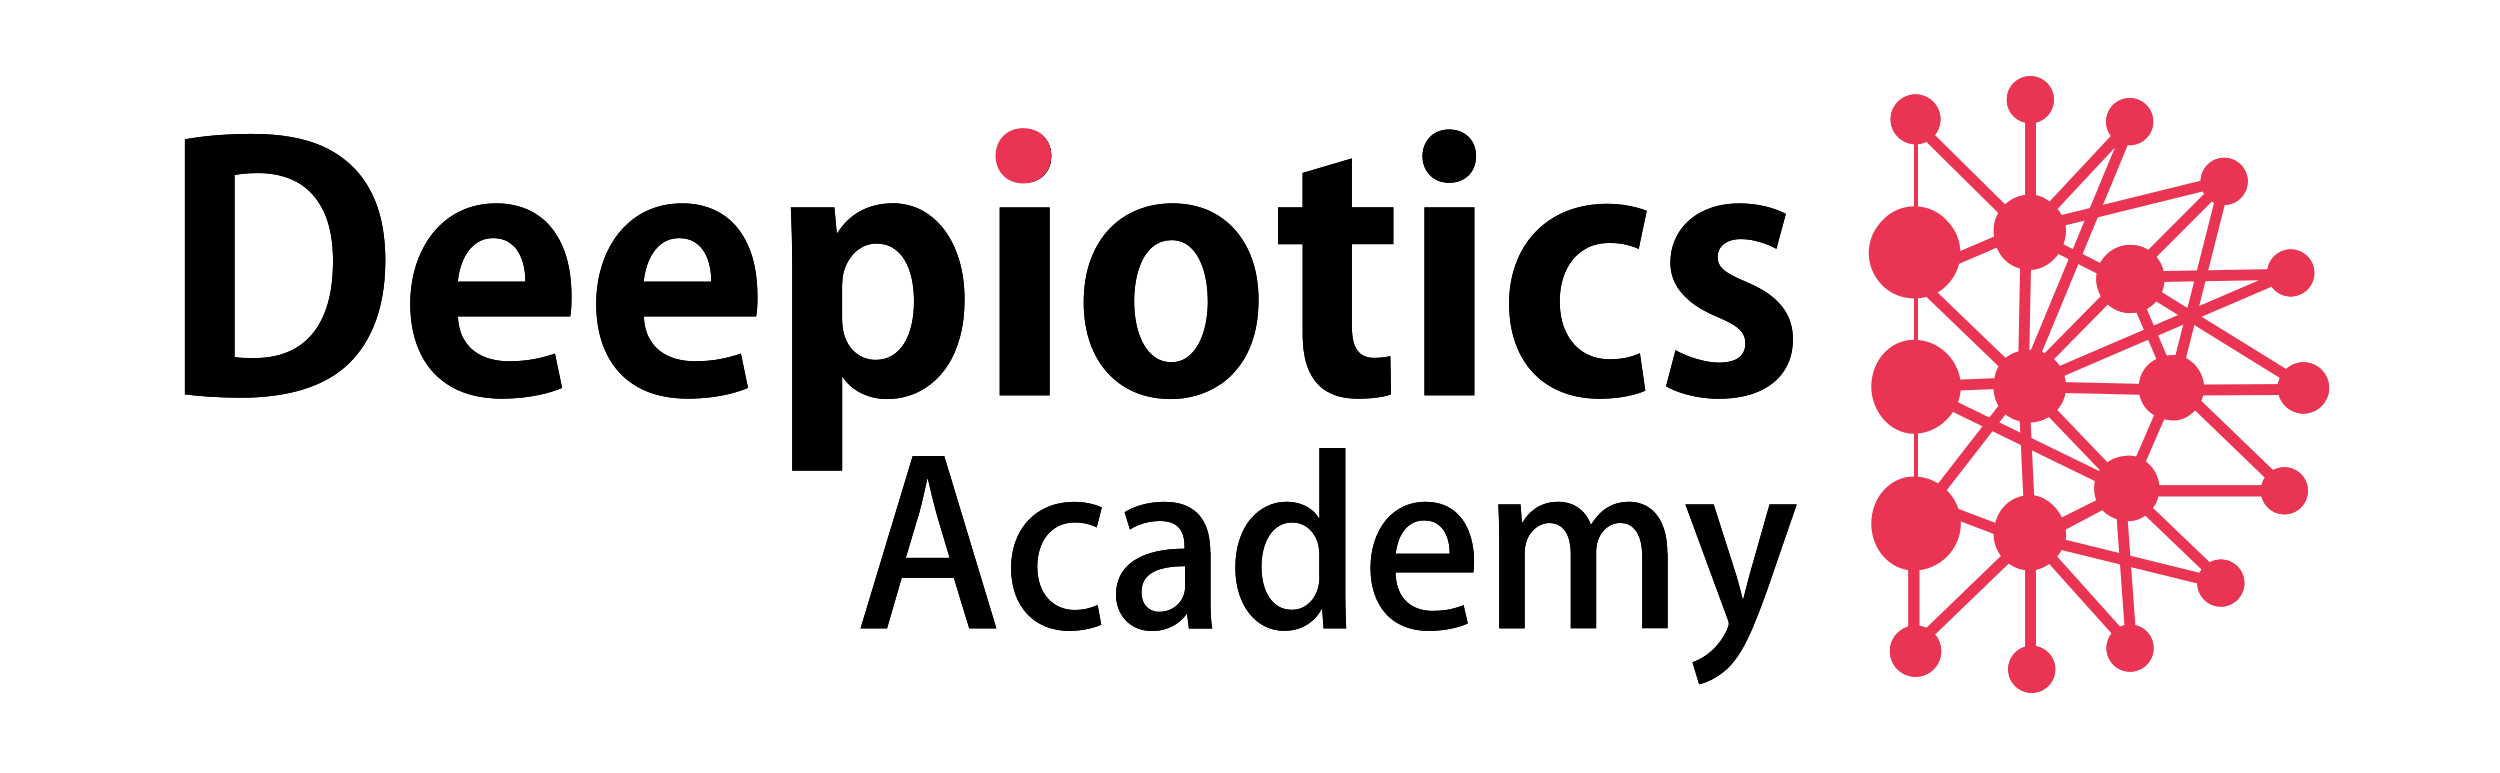 <?xml version="1.0" encoding="UTF-8"?>
<!DOCTYPE svg PUBLIC "-//W3C//DTD SVG 1.1//EN" "http://www.w3.org/Graphics/SVG/1.1/DTD/svg11.dtd">
<!-- Creator: CorelDRAW -->
<svg xmlns="http://www.w3.org/2000/svg" xml:space="preserve" width="47.533mm" height="14.706mm" style="shape-rendering:geometricPrecision; text-rendering:geometricPrecision; image-rendering:optimizeQuality; fill-rule:evenodd; clip-rule:evenodd"
viewBox="0 0 38.005 11.758"
 xmlns:xlink="http://www.w3.org/1999/xlink">
 <defs>
  <style type="text/css">
   <![CDATA[
    .str1 {stroke:#EA3453;stroke-width:0.061}
    .str0 {stroke:#EA3453;stroke-width:0.166;stroke-linecap:round;stroke-linejoin:round}
    .fil0 {fill:none}
    .fil1 {fill:none;fill-rule:nonzero}
    .fil2 {fill:#EA3453}
    .fil3 {fill:black;fill-rule:nonzero}
    .fil4 {fill:#EA3453;fill-rule:nonzero}
   ]]>
  </style>
 </defs>
 <g id="Layer_x0020_1">
  <g id="_196653400">
   <line id="_196653472" class="fil0 str0" x1="32.338" y1="4.213" x2="33.052" y2= "5.88" />
   <path id="_196653568" class="fil0 str0" d="M32.338 4.213c2.422,-0.043 2.422,-0.043 2.422,-0.043l-3.989 1.715c0.061,-0.011 2.292,0.046 2.292,0.046l2.033 -0.012 -2.758 -1.706z"/>
   <polygon id="_341865160" class="fil0 str0" points="33.83,2.74 30.759,3.497 32.295,4.278 "/>
   <path id="_341865256" class="fil0 str0" d="M30.868 1.463c0,2.036 0,2.036 0,2.036"/>
   <polyline id="_341865392" class="fil0 str0" points="32.403,1.852 30.759,5.815 29.094,5.88 32.338,7.461 "/>
   <line id="_341865488" class="fil0 str0" x1="33.052" y1="5.815" x2="33.83" y2= "2.74" />
   <line id="_190179232" class="fil0 str0" x1="32.403" y1="9.843" x2="32.23" y2= "7.461" />
   <path id="_190179328" class="fil0 str0" d="M30.759 5.815c1.579,-1.603 1.579,-1.603 1.579,-1.603"/>
   <path id="_341866840" class="fil0 str0" d="M33.052 5.815l1.708 1.646 -2.422 0 -1.579 -1.646 0.109 2.317 -1.774 1.711 0 -1.883 1.665 -2.144m-1.666 -1.603l1.665 1.603 0.044 -2.252 1.6 -1.711"/>
   <path id="_341866936" class="fil0 str0" d="M29.094 1.852l1.665 1.646 0 0 -1.665 0.714m0 3.249l0 2.381m0 -2.274l1.774 0.672 1.47 -0.779 0.714 -1.646 1.708 1.646 -2.421 -0 -1.427 0.714"/>
   <polyline id="_341867032" class="fil0 str0" points="32.338,7.461 33.83,8.89 30.759,8.133 "/>
   <line id="_341867128" class="fil0 str0" x1="30.759" y1="3.497" x2="29.094" y2= "4.213" />
   <polyline id="_341867224" class="fil0 str0" points="32.403,9.843 30.868,8.133 30.868,10.168 "/>
   <g>
    <line id="_196080328" class="fil1 str1" x1="29.127" y1="1.917" x2="29.127" y2= "8.379" />
   </g>
   <path class="fil2" d="M30.868 6.422c-0.346,0 -0.562,-0.217 -0.562,-0.541 0,-0.347 0.216,-0.563 0.562,-0.563 0.26,0 0.54,0.216 0.54,0.563 0,0.325 -0.28,0.541 -0.54,0.541l0 0zm-2.249 -2.079c-0.281,-0.282 -0.281,-0.715 0,-0.996 0.26,-0.281 0.713,-0.281 0.972,0 0.282,0.281 0.282,0.715 0,0.996 -0.26,0.259 -0.713,0.259 -0.972,0l0 0zm1.687 -0.846c0,-0.26 0.216,-0.541 0.562,-0.541 0.26,0 0.54,0.282 0.54,0.541 0,0.347 -0.281,0.606 -0.54,0.606 -0.346,0.001 -0.562,-0.259 -0.562,-0.606l0 0zm1.103 4.635c0,0.26 -0.281,0.542 -0.54,0.542 -0.346,0 -0.562,-0.282 -0.562,-0.542 0,-0.326 0.216,-0.606 0.562,-0.606 0.26,0 0.54,0.281 0.54,0.606l0 0zm-2.314 -1.538c-0.367,0 -0.648,-0.347 -0.648,-0.715 0,-0.39 0.281,-0.714 0.648,-0.714 0.39,0 0.714,0.325 0.714,0.714 0,0.369 -0.324,0.715 -0.714,0.715l0 0zm0 2.079c-0.367,0 -0.648,-0.326 -0.648,-0.714 0,-0.391 0.281,-0.715 0.648,-0.715 0.39,0 0.714,0.325 0.714,0.715 0,0.39 -0.324,0.714 -0.714,0.714l0 0zm3.28 -1.747c0.216,0 0.454,0.216 0.454,0.498 0,0.282 -0.238,0.498 -0.454,0.498 -0.325,0 -0.541,-0.216 -0.541,-0.498 0,-0.281 0.217,-0.498 0.541,-0.498l0 0zm0.678 -1.53c0.216,0 0.454,0.216 0.454,0.498 0,0.281 -0.238,0.498 -0.454,0.498 -0.325,0 -0.541,-0.216 -0.541,-0.498 0,-0.282 0.217,-0.498 0.541,-0.498l0 0z"/>
   <circle class="fil2" cx="29.12" cy="1.814" r="0.379"/>
   <circle class="fil2" cx="29.12" cy="9.899" r="0.39"/>
   <circle class="fil2" cx="35.017" cy="5.897" r="0.39"/>
   <circle class="fil2" cx="32.386" cy="4.241" r="0.518"/>
   <circle class="fil2" cx="34.824" cy="4.149" r="0.358"/>
   <circle class="fil2" cx="33.812" cy="2.757" r="0.358"/>
   <circle class="fil2" cx="32.375" cy="1.849" r="0.358"/>
   <circle class="fil2" cx="30.865" cy="1.515" r="0.358"/>
   <circle class="fil2" cx="34.727" cy="7.461" r="0.358"/>
   <circle class="fil2" cx="33.761" cy="8.864" r="0.358"/>
   <circle class="fil2" cx="32.381" cy="9.853" r="0.358"/>
   <circle class="fil2" cx="30.886" cy="10.175" r="0.358"/>
   <circle class="fil2" cx="29.12" cy="1.814" r="0.379"/>
   <circle class="fil2" cx="29.12" cy="9.899" r="0.39"/>
   <circle class="fil2" cx="35.017" cy="5.897" r="0.39"/>
   <circle class="fil2" cx="32.386" cy="4.241" r="0.518"/>
   <circle class="fil2" cx="34.824" cy="4.149" r="0.358"/>
   <circle class="fil2" cx="33.812" cy="2.757" r="0.358"/>
   <circle class="fil2" cx="32.375" cy="1.849" r="0.358"/>
   <circle class="fil2" cx="30.865" cy="1.515" r="0.358"/>
   <circle class="fil2" cx="34.727" cy="7.461" r="0.358"/>
   <circle class="fil2" cx="33.761" cy="8.864" r="0.358"/>
   <circle class="fil2" cx="32.381" cy="9.853" r="0.358"/>
   <circle class="fil2" cx="30.886" cy="10.175" r="0.358"/>
  </g>
  <path class="fil3" d="M14.355 6.934l-0.481 0 -0.792 2.619 0.403 0 0.223 -0.769 0.792 0 0.234 0.769 0.413 0 -0.792 -2.619zm-0.585 1.546l0.206 -0.689c0.015,-0.054 0.029,-0.11 0.043,-0.169 0.014,-0.059 0.028,-0.117 0.041,-0.176 0.013,-0.059 0.026,-0.115 0.038,-0.169l0.007 0c0.019,0.081 0.039,0.166 0.06,0.255 0.022,0.089 0.045,0.177 0.068,0.263l0.203 0.686 -0.667 0zm2.917 0.718c-0.043,0.019 -0.094,0.037 -0.151,0.052 -0.057,0.015 -0.124,0.023 -0.201,0.023 -0.082,0 -0.157,-0.015 -0.226,-0.045 -0.068,-0.03 -0.128,-0.073 -0.179,-0.13 -0.051,-0.056 -0.09,-0.126 -0.118,-0.207 -0.028,-0.081 -0.042,-0.174 -0.043,-0.278 0,-0.093 0.013,-0.18 0.037,-0.26 0.025,-0.081 0.062,-0.152 0.11,-0.213 0.049,-0.061 0.108,-0.109 0.178,-0.144 0.071,-0.034 0.152,-0.052 0.243,-0.053 0.053,0 0.1,0.004 0.143,0.012 0.042,0.007 0.079,0.017 0.11,0.029 0.032,0.011 0.059,0.023 0.082,0.035l0.078 -0.304c-0.028,-0.014 -0.062,-0.027 -0.104,-0.04 -0.042,-0.013 -0.089,-0.023 -0.142,-0.032 -0.053,-0.009 -0.109,-0.013 -0.17,-0.013 -0.15,0.001 -0.285,0.026 -0.403,0.076 -0.119,0.05 -0.22,0.12 -0.303,0.21 -0.084,0.091 -0.147,0.196 -0.191,0.318 -0.044,0.121 -0.066,0.254 -0.067,0.397 0,0.148 0.022,0.28 0.063,0.398 0.042,0.118 0.102,0.219 0.18,0.303 0.078,0.084 0.172,0.148 0.281,0.193 0.109,0.044 0.231,0.067 0.366,0.067 0.072,-0.001 0.139,-0.006 0.201,-0.016 0.062,-0.01 0.116,-0.022 0.164,-0.036 0.047,-0.015 0.086,-0.029 0.116,-0.043l-0.054 -0.297zm1.712 -0.804c0,-0.101 -0.01,-0.197 -0.032,-0.288 -0.022,-0.092 -0.06,-0.173 -0.112,-0.244 -0.053,-0.072 -0.124,-0.128 -0.215,-0.17 -0.091,-0.041 -0.204,-0.063 -0.341,-0.063 -0.084,0.001 -0.163,0.007 -0.238,0.022 -0.075,0.014 -0.143,0.033 -0.205,0.057 -0.061,0.023 -0.114,0.05 -0.159,0.079l0.081 0.263c0.04,-0.026 0.084,-0.05 0.133,-0.069 0.049,-0.019 0.101,-0.034 0.156,-0.045 0.054,-0.01 0.109,-0.016 0.165,-0.016 0.075,0.001 0.136,0.011 0.183,0.03 0.047,0.019 0.085,0.046 0.111,0.078 0.026,0.032 0.046,0.067 0.057,0.104 0.012,0.037 0.019,0.075 0.022,0.111 0.002,0.037 0.003,0.069 0.003,0.098 -0.16,0 -0.305,0.015 -0.432,0.044 -0.128,0.029 -0.238,0.072 -0.328,0.131 -0.091,0.058 -0.16,0.131 -0.209,0.219 -0.048,0.088 -0.072,0.19 -0.073,0.307 0,0.073 0.012,0.143 0.037,0.209 0.024,0.066 0.06,0.124 0.107,0.176 0.047,0.051 0.104,0.092 0.172,0.121 0.068,0.029 0.145,0.044 0.233,0.045 0.078,-0.001 0.15,-0.012 0.216,-0.034 0.066,-0.022 0.125,-0.053 0.176,-0.091 0.051,-0.038 0.095,-0.082 0.13,-0.132l0.01 0 0.027 0.219 0.355 0c-0.011,-0.063 -0.019,-0.132 -0.022,-0.21 -0.003,-0.078 -0.005,-0.157 -0.004,-0.238l0 -0.711zm-0.382 0.523c-0.001,0.073 -0.019,0.139 -0.054,0.197 -0.035,0.057 -0.081,0.103 -0.14,0.136 -0.059,0.033 -0.124,0.05 -0.196,0.051 -0.049,0 -0.094,-0.01 -0.136,-0.032 -0.041,-0.021 -0.075,-0.054 -0.099,-0.098 -0.025,-0.044 -0.038,-0.101 -0.039,-0.171 0.001,-0.067 0.014,-0.123 0.039,-0.17 0.026,-0.046 0.061,-0.084 0.106,-0.113 0.045,-0.03 0.095,-0.052 0.152,-0.068 0.057,-0.016 0.117,-0.027 0.179,-0.033 0.063,-0.006 0.125,-0.009 0.187,-0.009l0 0.311zm2.433 -2.106l-0.392 0 0 1.07 -0.007 0c-0.027,-0.049 -0.064,-0.092 -0.11,-0.129 -0.047,-0.038 -0.102,-0.068 -0.166,-0.09 -0.065,-0.022 -0.137,-0.033 -0.217,-0.034 -0.105,0 -0.204,0.022 -0.297,0.067 -0.093,0.044 -0.176,0.109 -0.248,0.194 -0.072,0.085 -0.129,0.19 -0.17,0.315 -0.041,0.124 -0.063,0.266 -0.063,0.426 0,0.146 0.02,0.278 0.057,0.395 0.037,0.117 0.09,0.219 0.157,0.303 0.067,0.084 0.145,0.149 0.236,0.194 0.09,0.045 0.189,0.068 0.295,0.068 0.089,-0.001 0.169,-0.015 0.242,-0.043 0.073,-0.029 0.137,-0.068 0.192,-0.117 0.055,-0.05 0.099,-0.107 0.132,-0.171l0.01 0 0.02 0.294 0.345 0c-0.002,-0.044 -0.004,-0.094 -0.007,-0.15 -0.002,-0.056 -0.004,-0.115 -0.005,-0.176 -0.002,-0.06 -0.002,-0.12 -0.002,-0.177l0 -2.24zm-0.392 1.97c0,0.066 -0.01,0.129 -0.03,0.187 -0.02,0.059 -0.048,0.11 -0.085,0.156 -0.037,0.046 -0.081,0.081 -0.132,0.107 -0.051,0.026 -0.109,0.039 -0.173,0.039 -0.075,-0 -0.14,-0.017 -0.197,-0.05 -0.058,-0.033 -0.106,-0.079 -0.144,-0.138 -0.039,-0.059 -0.068,-0.128 -0.089,-0.207 -0.02,-0.079 -0.03,-0.165 -0.03,-0.258 0,-0.094 0.01,-0.181 0.031,-0.263 0.02,-0.081 0.05,-0.152 0.09,-0.214 0.039,-0.061 0.089,-0.11 0.146,-0.144 0.058,-0.035 0.125,-0.052 0.2,-0.053 0.055,0 0.108,0.011 0.158,0.033 0.05,0.022 0.093,0.054 0.131,0.096 0.038,0.042 0.069,0.093 0.091,0.154 0.022,0.06 0.033,0.129 0.033,0.206l0 0.349zm2.193 0.417c-0.06,0.026 -0.128,0.047 -0.204,0.064 -0.076,0.016 -0.165,0.024 -0.267,0.025 -0.074,0.001 -0.144,-0.01 -0.211,-0.032 -0.067,-0.021 -0.126,-0.055 -0.178,-0.101 -0.052,-0.046 -0.094,-0.106 -0.125,-0.181 -0.031,-0.074 -0.048,-0.165 -0.051,-0.27l1.184 0c0.003,-0.024 0.006,-0.05 0.008,-0.077 0.002,-0.028 0.002,-0.058 0.002,-0.09 0,-0.093 -0.008,-0.185 -0.026,-0.273 -0.018,-0.088 -0.045,-0.17 -0.081,-0.247 -0.037,-0.076 -0.084,-0.144 -0.142,-0.201 -0.057,-0.058 -0.127,-0.103 -0.207,-0.136 -0.081,-0.032 -0.173,-0.049 -0.278,-0.05 -0.132,0.001 -0.25,0.027 -0.354,0.079 -0.104,0.052 -0.192,0.124 -0.264,0.215 -0.072,0.092 -0.127,0.199 -0.165,0.32 -0.038,0.122 -0.057,0.253 -0.057,0.394 0,0.144 0.02,0.275 0.06,0.392 0.04,0.117 0.097,0.217 0.173,0.301 0.075,0.084 0.168,0.148 0.278,0.193 0.11,0.045 0.235,0.068 0.376,0.068 0.128,-0.001 0.241,-0.012 0.342,-0.034 0.1,-0.021 0.184,-0.048 0.25,-0.079l-0.064 -0.28zm-1.032 -0.78c0.005,-0.056 0.017,-0.113 0.035,-0.172 0.018,-0.059 0.045,-0.113 0.079,-0.164 0.034,-0.051 0.078,-0.092 0.13,-0.122 0.052,-0.031 0.114,-0.048 0.186,-0.048 0.075,0 0.138,0.016 0.188,0.047 0.051,0.031 0.091,0.071 0.121,0.121 0.029,0.05 0.051,0.105 0.063,0.164 0.012,0.059 0.018,0.117 0.017,0.174l-0.819 0zm4.129 -0.004c-0.001,-0.148 -0.018,-0.273 -0.052,-0.374 -0.034,-0.101 -0.079,-0.182 -0.135,-0.243 -0.056,-0.06 -0.119,-0.104 -0.187,-0.13 -0.068,-0.027 -0.138,-0.04 -0.208,-0.039 -0.089,0.001 -0.169,0.015 -0.24,0.043 -0.071,0.028 -0.134,0.068 -0.189,0.12 -0.055,0.052 -0.104,0.112 -0.146,0.182l-0.007 0c-0.026,-0.071 -0.063,-0.132 -0.11,-0.184 -0.047,-0.051 -0.103,-0.091 -0.168,-0.119 -0.065,-0.028 -0.136,-0.041 -0.216,-0.042 -0.071,0.001 -0.135,0.01 -0.192,0.027 -0.057,0.018 -0.108,0.042 -0.152,0.072 -0.044,0.031 -0.083,0.064 -0.117,0.102 -0.033,0.038 -0.061,0.076 -0.083,0.116l-0.01 0 -0.02 -0.277 -0.338 0c0.002,0.053 0.004,0.107 0.007,0.162 0.002,0.055 0.003,0.112 0.005,0.172 0.001,0.06 0.002,0.126 0.002,0.196l0 1.354 0.386 0 0 -1.142c0.001,-0.075 0.012,-0.14 0.034,-0.197 0.022,-0.057 0.051,-0.105 0.088,-0.144 0.037,-0.039 0.077,-0.068 0.121,-0.088 0.044,-0.02 0.089,-0.03 0.133,-0.03 0.076,0 0.137,0.022 0.185,0.062 0.048,0.041 0.083,0.096 0.106,0.165 0.022,0.07 0.034,0.149 0.034,0.238l0 1.135 0.386 0 0 -1.163c0.001,-0.068 0.011,-0.13 0.032,-0.184 0.02,-0.054 0.048,-0.1 0.082,-0.137 0.034,-0.038 0.073,-0.067 0.116,-0.087 0.043,-0.019 0.087,-0.03 0.132,-0.03 0.079,0 0.143,0.022 0.193,0.066 0.05,0.043 0.087,0.104 0.111,0.182 0.024,0.078 0.035,0.17 0.035,0.275l0 1.077 0.386 0 0 -1.139zm1.553 -0.745l-0.301 1.06c-0.017,0.064 -0.034,0.129 -0.051,0.194 -0.017,0.065 -0.033,0.126 -0.047,0.182l-0.01 0c-0.009,-0.037 -0.019,-0.076 -0.03,-0.119 -0.011,-0.043 -0.023,-0.086 -0.035,-0.13 -0.012,-0.044 -0.024,-0.086 -0.037,-0.128l-0.338 -1.06 -0.43 0 0.64 1.737c0.008,0.019 0.014,0.034 0.016,0.047 0.003,0.013 0.004,0.024 0.004,0.035 0,0.011 -0.006,0.033 -0.019,0.066 -0.012,0.033 -0.032,0.072 -0.059,0.119 -0.027,0.045 -0.062,0.093 -0.105,0.143 -0.043,0.05 -0.095,0.097 -0.156,0.141 -0.061,0.045 -0.132,0.082 -0.213,0.112l0.102 0.335c0.031,-0.007 0.069,-0.019 0.116,-0.037 0.046,-0.018 0.096,-0.044 0.151,-0.078 0.054,-0.034 0.11,-0.076 0.167,-0.128 0.074,-0.072 0.142,-0.161 0.206,-0.267 0.063,-0.106 0.126,-0.235 0.189,-0.385 0.063,-0.15 0.131,-0.329 0.204,-0.534l0.45 -1.306 -0.413 0z"/>
  <path class="fil3" d="M14.355 6.934l-0.481 0 -0.792 2.619 0.403 0 0.223 -0.769 0.792 0 0.234 0.769 0.413 0 -0.792 -2.619zm-0.585 1.546l0.206 -0.689c0.015,-0.054 0.029,-0.11 0.043,-0.169 0.014,-0.059 0.028,-0.117 0.041,-0.176 0.013,-0.059 0.026,-0.115 0.038,-0.169l0.007 0c0.019,0.081 0.039,0.166 0.06,0.255 0.022,0.089 0.045,0.177 0.068,0.263l0.203 0.686 -0.667 0z"/>
  <path class="fil3" d="M16.687 9.197c-0.043,0.019 -0.094,0.037 -0.151,0.052 -0.057,0.015 -0.124,0.023 -0.201,0.023 -0.082,0 -0.157,-0.015 -0.226,-0.045 -0.068,-0.03 -0.128,-0.073 -0.179,-0.13 -0.051,-0.056 -0.09,-0.126 -0.118,-0.207 -0.028,-0.081 -0.042,-0.174 -0.043,-0.278 0,-0.093 0.013,-0.18 0.037,-0.26 0.025,-0.081 0.062,-0.152 0.11,-0.213 0.049,-0.061 0.108,-0.109 0.178,-0.144 0.071,-0.034 0.152,-0.052 0.243,-0.053 0.053,0 0.1,0.004 0.143,0.012 0.042,0.007 0.079,0.017 0.11,0.029 0.032,0.011 0.059,0.023 0.082,0.035l0.078 -0.304c-0.028,-0.014 -0.062,-0.027 -0.104,-0.04 -0.042,-0.013 -0.089,-0.023 -0.142,-0.032 -0.053,-0.009 -0.109,-0.013 -0.17,-0.013 -0.15,0.001 -0.285,0.026 -0.403,0.076 -0.119,0.05 -0.22,0.12 -0.303,0.21 -0.084,0.091 -0.147,0.196 -0.191,0.318 -0.044,0.121 -0.066,0.254 -0.067,0.397 0,0.148 0.022,0.28 0.063,0.398 0.042,0.118 0.102,0.219 0.18,0.303 0.079,0.084 0.172,0.148 0.281,0.193 0.109,0.044 0.231,0.067 0.366,0.067 0.072,-0.001 0.139,-0.006 0.201,-0.016 0.062,-0.01 0.116,-0.022 0.164,-0.036 0.047,-0.015 0.086,-0.029 0.116,-0.043l-0.054 -0.297z"/>
  <path class="fil3" d="M18.399 8.394c0,-0.101 -0.01,-0.197 -0.032,-0.288 -0.022,-0.092 -0.06,-0.173 -0.112,-0.244 -0.053,-0.072 -0.125,-0.128 -0.216,-0.17 -0.091,-0.041 -0.204,-0.063 -0.341,-0.063 -0.084,0.001 -0.163,0.007 -0.238,0.022 -0.075,0.014 -0.143,0.033 -0.205,0.057 -0.061,0.023 -0.114,0.05 -0.159,0.079l0.081 0.263c0.04,-0.026 0.084,-0.05 0.133,-0.069 0.049,-0.019 0.101,-0.034 0.156,-0.045 0.054,-0.01 0.109,-0.016 0.165,-0.016 0.075,0.001 0.136,0.011 0.183,0.03 0.047,0.019 0.085,0.046 0.111,0.078 0.026,0.032 0.046,0.067 0.057,0.104 0.012,0.037 0.019,0.075 0.022,0.111 0.002,0.037 0.003,0.069 0.003,0.098 -0.16,0 -0.305,0.015 -0.432,0.044 -0.128,0.029 -0.238,0.072 -0.328,0.131 -0.091,0.058 -0.16,0.131 -0.209,0.219 -0.048,0.088 -0.072,0.19 -0.073,0.307 0,0.073 0.012,0.143 0.037,0.209 0.024,0.066 0.06,0.124 0.107,0.176 0.047,0.051 0.104,0.092 0.172,0.121 0.068,0.029 0.145,0.044 0.233,0.045 0.078,-0.001 0.15,-0.012 0.216,-0.034 0.066,-0.022 0.125,-0.053 0.176,-0.091 0.051,-0.038 0.095,-0.082 0.13,-0.132l0.01 0 0.027 0.219 0.355 0c-0.011,-0.063 -0.019,-0.132 -0.022,-0.21 -0.003,-0.078 -0.005,-0.157 -0.004,-0.238l0 -0.711zm-0.382 0.523c-0.001,0.073 -0.019,0.139 -0.054,0.197 -0.035,0.057 -0.081,0.103 -0.14,0.136 -0.059,0.033 -0.124,0.05 -0.196,0.051 -0.049,0 -0.094,-0.01 -0.136,-0.032 -0.041,-0.021 -0.075,-0.054 -0.099,-0.098 -0.025,-0.044 -0.038,-0.101 -0.039,-0.171 0.001,-0.067 0.014,-0.123 0.039,-0.17 0.026,-0.046 0.061,-0.084 0.106,-0.113 0.045,-0.03 0.095,-0.052 0.152,-0.068 0.057,-0.016 0.117,-0.027 0.179,-0.033 0.063,-0.006 0.125,-0.009 0.187,-0.009l0 0.311z"/>
  <path class="fil3" d="M20.45 6.811l-0.393 0 0 1.07 -0.007 0c-0.027,-0.049 -0.064,-0.092 -0.11,-0.129 -0.047,-0.038 -0.102,-0.068 -0.166,-0.09 -0.065,-0.022 -0.137,-0.033 -0.217,-0.034 -0.105,0 -0.204,0.022 -0.297,0.067 -0.093,0.044 -0.176,0.109 -0.248,0.194 -0.072,0.085 -0.129,0.19 -0.17,0.315 -0.041,0.124 -0.063,0.266 -0.063,0.426 0,0.146 0.02,0.278 0.057,0.395 0.037,0.117 0.09,0.219 0.157,0.303 0.067,0.084 0.146,0.149 0.236,0.194 0.09,0.045 0.189,0.068 0.295,0.068 0.089,-0.001 0.169,-0.015 0.242,-0.043 0.073,-0.029 0.137,-0.068 0.192,-0.117 0.055,-0.05 0.099,-0.107 0.131,-0.171l0.01 0 0.02 0.294 0.345 0c-0.002,-0.044 -0.004,-0.094 -0.007,-0.15 -0.002,-0.056 -0.003,-0.115 -0.004,-0.176 -0.002,-0.06 -0.002,-0.12 -0.002,-0.177l0 -2.24zm-0.393 1.97c0,0.066 -0.01,0.129 -0.03,0.187 -0.02,0.059 -0.048,0.11 -0.085,0.156 -0.037,0.046 -0.081,0.081 -0.133,0.107 -0.051,0.026 -0.109,0.039 -0.173,0.039 -0.075,-0 -0.14,-0.017 -0.198,-0.05 -0.057,-0.033 -0.105,-0.079 -0.144,-0.138 -0.039,-0.059 -0.068,-0.128 -0.089,-0.207 -0.02,-0.079 -0.03,-0.165 -0.03,-0.258 0,-0.094 0.01,-0.181 0.031,-0.263 0.02,-0.081 0.05,-0.152 0.09,-0.214 0.039,-0.061 0.089,-0.11 0.146,-0.144 0.058,-0.035 0.125,-0.052 0.2,-0.053 0.055,0 0.108,0.011 0.158,0.033 0.05,0.022 0.093,0.054 0.131,0.096 0.038,0.042 0.069,0.093 0.091,0.154 0.022,0.06 0.032,0.129 0.033,0.206l0 0.349z"/>
  <path class="fil3" d="M22.25 9.197c-0.06,0.026 -0.128,0.047 -0.204,0.064 -0.076,0.016 -0.165,0.024 -0.267,0.025 -0.074,0.001 -0.144,-0.01 -0.211,-0.032 -0.067,-0.021 -0.126,-0.055 -0.178,-0.101 -0.052,-0.046 -0.094,-0.106 -0.125,-0.181 -0.031,-0.074 -0.048,-0.165 -0.051,-0.27l1.184 0c0.003,-0.024 0.006,-0.05 0.008,-0.077 0.002,-0.028 0.002,-0.058 0.002,-0.09 0,-0.093 -0.008,-0.185 -0.026,-0.273 -0.018,-0.088 -0.045,-0.17 -0.081,-0.247 -0.037,-0.076 -0.084,-0.144 -0.142,-0.201 -0.057,-0.058 -0.127,-0.103 -0.207,-0.136 -0.081,-0.032 -0.173,-0.049 -0.278,-0.05 -0.132,0.001 -0.25,0.027 -0.354,0.079 -0.104,0.052 -0.192,0.124 -0.264,0.215 -0.072,0.092 -0.127,0.199 -0.165,0.32 -0.038,0.122 -0.057,0.253 -0.057,0.394 0,0.144 0.02,0.275 0.06,0.392 0.04,0.117 0.097,0.217 0.173,0.301 0.075,0.084 0.168,0.148 0.278,0.193 0.11,0.045 0.235,0.068 0.376,0.068 0.128,-0.001 0.241,-0.012 0.342,-0.034 0.1,-0.021 0.184,-0.048 0.25,-0.079l-0.064 -0.28zm-1.032 -0.78c0.005,-0.056 0.017,-0.113 0.035,-0.172 0.018,-0.059 0.045,-0.113 0.079,-0.164 0.034,-0.051 0.078,-0.092 0.13,-0.122 0.052,-0.031 0.114,-0.048 0.186,-0.048 0.075,0 0.138,0.016 0.188,0.047 0.051,0.031 0.091,0.071 0.121,0.121 0.029,0.05 0.051,0.105 0.063,0.164 0.012,0.059 0.018,0.117 0.017,0.174l-0.819 0z"/>
  <path class="fil3" d="M25.347 8.414c-0.001,-0.148 -0.018,-0.273 -0.052,-0.374 -0.034,-0.101 -0.079,-0.182 -0.135,-0.243 -0.056,-0.06 -0.119,-0.104 -0.187,-0.13 -0.068,-0.027 -0.138,-0.04 -0.208,-0.039 -0.089,0.001 -0.169,0.015 -0.24,0.043 -0.071,0.028 -0.134,0.068 -0.189,0.12 -0.055,0.052 -0.104,0.112 -0.146,0.182l-0.007 0c-0.026,-0.071 -0.062,-0.132 -0.11,-0.184 -0.047,-0.051 -0.103,-0.091 -0.168,-0.119 -0.065,-0.028 -0.136,-0.041 -0.216,-0.042 -0.071,0.001 -0.135,0.01 -0.192,0.027 -0.057,0.018 -0.108,0.042 -0.152,0.072 -0.044,0.031 -0.083,0.064 -0.117,0.102 -0.033,0.038 -0.061,0.076 -0.083,0.116l-0.01 0 -0.02 -0.277 -0.338 0c0.002,0.053 0.004,0.107 0.007,0.162 0.002,0.055 0.003,0.112 0.005,0.172 0.001,0.06 0.002,0.126 0.002,0.196l0 1.354 0.386 0 0 -1.142c0.001,-0.075 0.012,-0.14 0.034,-0.197 0.022,-0.057 0.051,-0.105 0.088,-0.144 0.037,-0.039 0.077,-0.068 0.121,-0.088 0.044,-0.02 0.089,-0.03 0.133,-0.03 0.076,0 0.137,0.022 0.185,0.062 0.048,0.041 0.083,0.096 0.106,0.165 0.022,0.07 0.034,0.149 0.034,0.238l0 1.135 0.386 0 0 -1.163c0.001,-0.068 0.011,-0.13 0.032,-0.184 0.02,-0.054 0.048,-0.1 0.082,-0.137 0.034,-0.038 0.073,-0.067 0.116,-0.087 0.043,-0.019 0.087,-0.03 0.132,-0.03 0.079,0 0.143,0.022 0.193,0.066 0.05,0.043 0.087,0.104 0.111,0.182 0.024,0.078 0.035,0.17 0.035,0.275l0 1.077 0.386 0 0 -1.139z"/>
  <path class="fil3" d="M26.9 7.669l-0.301 1.06c-0.017,0.064 -0.034,0.129 -0.051,0.194 -0.017,0.065 -0.033,0.126 -0.047,0.182l-0.01 0c-0.009,-0.037 -0.019,-0.076 -0.03,-0.119 -0.011,-0.043 -0.022,-0.086 -0.035,-0.13 -0.012,-0.044 -0.024,-0.086 -0.037,-0.128l-0.338 -1.06 -0.43 0 0.639 1.737c0.009,0.019 0.014,0.034 0.016,0.047 0.003,0.013 0.004,0.024 0.004,0.035 0,0.011 -0.006,0.033 -0.019,0.066 -0.012,0.033 -0.032,0.072 -0.059,0.119 -0.027,0.045 -0.062,0.093 -0.105,0.143 -0.043,0.05 -0.095,0.097 -0.156,0.141 -0.061,0.045 -0.132,0.082 -0.213,0.112l0.101 0.335c0.031,-0.007 0.069,-0.019 0.116,-0.037 0.046,-0.018 0.096,-0.044 0.151,-0.078 0.054,-0.034 0.11,-0.076 0.167,-0.128 0.074,-0.072 0.142,-0.161 0.206,-0.267 0.063,-0.106 0.126,-0.235 0.189,-0.385 0.063,-0.15 0.131,-0.329 0.204,-0.534l0.45 -1.306 -0.413 0z"/>
  <path class="fil3" d="M2.811 5.995c0.101,0.014 0.223,0.025 0.367,0.035 0.145,0.01 0.308,0.015 0.49,0.016 0.344,0 0.651,-0.04 0.921,-0.12 0.269,-0.08 0.494,-0.201 0.674,-0.362 0.076,-0.067 0.15,-0.151 0.221,-0.247 0.071,-0.097 0.134,-0.212 0.191,-0.343 0.056,-0.131 0.101,-0.281 0.133,-0.45 0.033,-0.169 0.049,-0.359 0.05,-0.57 -0.002,-0.356 -0.054,-0.657 -0.157,-0.906 -0.103,-0.249 -0.249,-0.449 -0.438,-0.602 -0.109,-0.091 -0.233,-0.167 -0.371,-0.227 -0.138,-0.061 -0.295,-0.106 -0.47,-0.137 -0.175,-0.031 -0.372,-0.046 -0.59,-0.046 -0.193,0 -0.377,0.008 -0.551,0.021 -0.174,0.015 -0.331,0.035 -0.47,0.061l0 3.878zm0.754 -3.334c0.041,-0.009 0.091,-0.015 0.15,-0.021 0.06,-0.006 0.129,-0.009 0.209,-0.009 0.235,0 0.438,0.049 0.608,0.147 0.169,0.098 0.3,0.246 0.392,0.444 0.092,0.198 0.138,0.445 0.139,0.743 -0.001,0.259 -0.029,0.481 -0.086,0.669 -0.057,0.187 -0.139,0.341 -0.245,0.461 -0.106,0.12 -0.233,0.208 -0.38,0.265 -0.147,0.057 -0.312,0.085 -0.493,0.083 -0.052,0 -0.104,0 -0.156,-0.002 -0.052,-0.002 -0.097,-0.006 -0.137,-0.014l0 -2.765zm4.873 2.713c-0.097,0.034 -0.202,0.062 -0.316,0.084 -0.114,0.022 -0.241,0.033 -0.381,0.034 -0.104,0 -0.201,-0.013 -0.292,-0.038 -0.091,-0.026 -0.173,-0.066 -0.244,-0.12 -0.071,-0.055 -0.128,-0.126 -0.171,-0.212 -0.043,-0.086 -0.067,-0.191 -0.073,-0.312l1.708 0c0.008,-0.042 0.013,-0.088 0.016,-0.14 0.003,-0.051 0.004,-0.106 0.004,-0.163 -0.001,-0.309 -0.049,-0.568 -0.143,-0.777 -0.094,-0.21 -0.226,-0.369 -0.397,-0.477 -0.171,-0.107 -0.372,-0.162 -0.604,-0.162 -0.168,0.001 -0.32,0.027 -0.457,0.08 -0.137,0.052 -0.258,0.126 -0.364,0.221 -0.106,0.095 -0.195,0.206 -0.267,0.334 -0.073,0.128 -0.126,0.268 -0.164,0.418 -0.037,0.151 -0.056,0.309 -0.056,0.475 0.001,0.297 0.056,0.553 0.163,0.768 0.108,0.215 0.264,0.38 0.47,0.497 0.206,0.116 0.457,0.174 0.751,0.176 0.119,0 0.233,-0.007 0.345,-0.02 0.111,-0.013 0.215,-0.032 0.313,-0.056 0.098,-0.025 0.187,-0.054 0.266,-0.088l-0.108 -0.523zm-1.477 -1.093c0.005,-0.072 0.019,-0.146 0.042,-0.222 0.022,-0.077 0.056,-0.148 0.098,-0.215 0.044,-0.066 0.098,-0.12 0.163,-0.162 0.066,-0.041 0.144,-0.062 0.235,-0.063 0.093,0.001 0.172,0.022 0.235,0.062 0.063,0.04 0.114,0.092 0.151,0.157 0.037,0.066 0.064,0.137 0.08,0.214 0.016,0.077 0.023,0.154 0.021,0.229l-1.026 0zm4.303 1.093c-0.097,0.034 -0.202,0.062 -0.316,0.084 -0.114,0.022 -0.241,0.033 -0.381,0.034 -0.104,0 -0.201,-0.013 -0.292,-0.038 -0.091,-0.026 -0.173,-0.066 -0.244,-0.12 -0.071,-0.055 -0.128,-0.126 -0.171,-0.212 -0.043,-0.086 -0.067,-0.191 -0.073,-0.312l1.708 0c0.008,-0.042 0.013,-0.088 0.016,-0.14 0.003,-0.051 0.004,-0.106 0.004,-0.163 -0.001,-0.309 -0.049,-0.568 -0.143,-0.777 -0.094,-0.21 -0.226,-0.369 -0.397,-0.477 -0.171,-0.107 -0.372,-0.162 -0.604,-0.162 -0.168,0.001 -0.32,0.027 -0.457,0.08 -0.137,0.052 -0.258,0.126 -0.364,0.221 -0.106,0.095 -0.195,0.206 -0.267,0.334 -0.073,0.128 -0.126,0.268 -0.164,0.418 -0.037,0.151 -0.056,0.309 -0.056,0.475 0.001,0.297 0.056,0.553 0.163,0.768 0.108,0.215 0.264,0.38 0.47,0.497 0.206,0.116 0.457,0.174 0.751,0.176 0.119,0 0.233,-0.007 0.345,-0.02 0.111,-0.013 0.215,-0.032 0.313,-0.056 0.098,-0.025 0.187,-0.054 0.266,-0.088l-0.108 -0.523zm-1.477 -1.093c0.005,-0.072 0.019,-0.146 0.042,-0.222 0.022,-0.077 0.056,-0.148 0.098,-0.215 0.044,-0.066 0.098,-0.12 0.163,-0.162 0.066,-0.041 0.144,-0.062 0.235,-0.063 0.093,0.001 0.172,0.022 0.235,0.062 0.063,0.04 0.114,0.092 0.151,0.157 0.037,0.066 0.064,0.137 0.079,0.214 0.016,0.077 0.023,0.154 0.021,0.229l-1.026 0zm2.934 -0.739l-0.036 -0.39 -0.662 0c0.005,0.13 0.01,0.273 0.015,0.427 0.003,0.154 0.006,0.323 0.006,0.507l0 3.067 0.759 0 0 -1.421 0.01 0c0.041,0.064 0.095,0.121 0.161,0.171 0.066,0.05 0.142,0.089 0.229,0.118 0.087,0.029 0.183,0.044 0.287,0.044 0.117,0 0.232,-0.019 0.344,-0.056 0.114,-0.038 0.22,-0.096 0.32,-0.174 0.099,-0.078 0.187,-0.176 0.264,-0.297 0.076,-0.12 0.136,-0.262 0.179,-0.426 0.044,-0.163 0.066,-0.35 0.067,-0.561 -0.001,-0.22 -0.028,-0.42 -0.082,-0.598 -0.054,-0.179 -0.129,-0.333 -0.227,-0.462 -0.098,-0.128 -0.213,-0.227 -0.344,-0.297 -0.133,-0.069 -0.277,-0.104 -0.434,-0.105 -0.186,0.001 -0.35,0.039 -0.492,0.116 -0.143,0.077 -0.261,0.188 -0.354,0.335l-0.01 0zm0.082 0.78c0.001,-0.116 0.025,-0.221 0.071,-0.314 0.046,-0.093 0.108,-0.168 0.186,-0.222 0.079,-0.056 0.168,-0.084 0.266,-0.085 0.094,0.001 0.176,0.022 0.247,0.066 0.071,0.043 0.13,0.103 0.178,0.182 0.048,0.079 0.084,0.171 0.108,0.278 0.024,0.107 0.036,0.224 0.036,0.351 0,0.129 -0.012,0.247 -0.037,0.356 -0.025,0.109 -0.062,0.203 -0.111,0.283 -0.05,0.08 -0.11,0.143 -0.183,0.186 -0.073,0.044 -0.157,0.067 -0.254,0.067 -0.065,0 -0.127,-0.013 -0.187,-0.038 -0.061,-0.026 -0.114,-0.063 -0.163,-0.115 -0.048,-0.05 -0.085,-0.114 -0.114,-0.191 -0.028,-0.078 -0.043,-0.168 -0.044,-0.272l0 -0.533zm3.18 -1.949c-0.001,-0.079 -0.018,-0.15 -0.051,-0.21 -0.034,-0.061 -0.082,-0.108 -0.144,-0.143 -0.061,-0.034 -0.133,-0.051 -0.216,-0.052 -0.079,0.001 -0.15,0.018 -0.21,0.052 -0.06,0.035 -0.108,0.082 -0.142,0.143 -0.035,0.061 -0.052,0.131 -0.053,0.21 0.001,0.078 0.018,0.147 0.051,0.208 0.034,0.061 0.081,0.109 0.142,0.144 0.061,0.035 0.131,0.053 0.212,0.054 0.08,-0.001 0.15,-0.017 0.211,-0.05 0.062,-0.033 0.11,-0.08 0.145,-0.14 0.035,-0.061 0.053,-0.132 0.054,-0.215zm-0.026 0.78l-0.759 0 0 2.857 0.759 0 0 -2.857zm1.872 -0.062c-0.195,0 -0.374,0.033 -0.538,0.1 -0.164,0.066 -0.307,0.163 -0.429,0.292 -0.121,0.128 -0.216,0.286 -0.284,0.472 -0.068,0.186 -0.102,0.399 -0.103,0.639 0.001,0.233 0.034,0.439 0.098,0.621 0.065,0.182 0.156,0.336 0.275,0.463 0.118,0.126 0.257,0.223 0.418,0.289 0.162,0.066 0.339,0.098 0.532,0.099 0.128,0 0.256,-0.017 0.383,-0.052 0.127,-0.036 0.248,-0.09 0.362,-0.166 0.114,-0.074 0.215,-0.171 0.303,-0.29 0.089,-0.118 0.158,-0.26 0.209,-0.426 0.051,-0.166 0.077,-0.357 0.078,-0.574 -0.001,-0.218 -0.031,-0.416 -0.091,-0.595 -0.061,-0.179 -0.147,-0.333 -0.261,-0.463 -0.114,-0.13 -0.251,-0.231 -0.41,-0.302 -0.16,-0.07 -0.34,-0.106 -0.541,-0.107zm0.533 1.482c0,0.128 -0.012,0.248 -0.036,0.36 -0.024,0.112 -0.06,0.211 -0.106,0.297 -0.047,0.085 -0.105,0.153 -0.174,0.202 -0.069,0.049 -0.149,0.073 -0.239,0.074 -0.092,-0.001 -0.174,-0.026 -0.244,-0.073 -0.071,-0.049 -0.129,-0.115 -0.177,-0.2 -0.048,-0.085 -0.083,-0.184 -0.108,-0.296 -0.024,-0.111 -0.036,-0.232 -0.036,-0.359 0,-0.088 0.006,-0.176 0.019,-0.264 0.013,-0.088 0.032,-0.172 0.061,-0.251 0.027,-0.079 0.063,-0.15 0.108,-0.212 0.044,-0.062 0.098,-0.11 0.162,-0.146 0.063,-0.036 0.137,-0.054 0.221,-0.055 0.097,0.001 0.18,0.028 0.25,0.081 0.069,0.053 0.127,0.124 0.17,0.213 0.044,0.089 0.077,0.188 0.097,0.297 0.021,0.108 0.031,0.219 0.031,0.332zm1.441 -1.421l-0.374 0 0 0.559 0.374 0 0 1.318c-0.001,0.054 0.001,0.116 0.005,0.187 0.003,0.07 0.014,0.144 0.029,0.221 0.016,0.077 0.041,0.152 0.076,0.226 0.035,0.073 0.083,0.14 0.144,0.2 0.062,0.06 0.139,0.107 0.234,0.142 0.095,0.036 0.211,0.054 0.347,0.055 0.111,0 0.21,-0.006 0.298,-0.018 0.087,-0.012 0.157,-0.028 0.21,-0.049l-0.01 -0.58c-0.038,0.008 -0.074,0.014 -0.112,0.019 -0.037,0.004 -0.082,0.007 -0.134,0.007 -0.115,0.001 -0.2,-0.037 -0.256,-0.115 -0.056,-0.078 -0.083,-0.202 -0.083,-0.373l0 -1.241 0.631 0 0 -0.559 -0.631 0 0 -0.744 -0.749 0.221 0 0.523zm2.636 -0.78c-0.001,-0.079 -0.018,-0.15 -0.051,-0.21 -0.034,-0.061 -0.082,-0.108 -0.144,-0.143 -0.061,-0.034 -0.133,-0.051 -0.215,-0.052 -0.079,0.001 -0.15,0.018 -0.21,0.052 -0.06,0.035 -0.108,0.082 -0.142,0.143 -0.035,0.061 -0.052,0.131 -0.053,0.21 0.001,0.078 0.018,0.147 0.051,0.208 0.034,0.061 0.081,0.109 0.142,0.144 0.061,0.035 0.131,0.053 0.212,0.054 0.079,-0.001 0.15,-0.017 0.211,-0.05 0.061,-0.033 0.11,-0.08 0.145,-0.14 0.035,-0.061 0.053,-0.132 0.054,-0.215zm-0.026 0.78l-0.759 0 0 2.857 0.759 0 0 -2.857zm2.518 2.216c-0.062,0.028 -0.13,0.051 -0.206,0.068 -0.076,0.016 -0.161,0.025 -0.256,0.025 -0.147,-0.001 -0.277,-0.035 -0.391,-0.104 -0.114,-0.069 -0.203,-0.169 -0.268,-0.301 -0.066,-0.131 -0.099,-0.29 -0.1,-0.477 0,-0.126 0.017,-0.244 0.05,-0.351 0.034,-0.108 0.083,-0.202 0.148,-0.282 0.064,-0.079 0.144,-0.142 0.237,-0.187 0.093,-0.044 0.199,-0.067 0.319,-0.067 0.104,0.001 0.193,0.01 0.265,0.029 0.073,0.018 0.133,0.039 0.181,0.063l0.123 -0.58c-0.042,-0.017 -0.093,-0.034 -0.154,-0.05 -0.062,-0.016 -0.13,-0.03 -0.205,-0.041 -0.074,-0.01 -0.153,-0.016 -0.236,-0.016 -0.237,0.001 -0.447,0.04 -0.633,0.116 -0.185,0.076 -0.341,0.182 -0.47,0.319 -0.128,0.137 -0.227,0.297 -0.293,0.48 -0.067,0.183 -0.101,0.382 -0.102,0.598 0.001,0.227 0.033,0.431 0.098,0.609 0.064,0.179 0.157,0.332 0.278,0.457 0.122,0.126 0.266,0.221 0.435,0.286 0.169,0.066 0.359,0.098 0.568,0.099 0.102,-0.001 0.197,-0.007 0.285,-0.018 0.089,-0.012 0.168,-0.027 0.238,-0.046 0.069,-0.018 0.126,-0.039 0.169,-0.059l-0.082 -0.569zm2.216 -2.118c-0.083,-0.044 -0.185,-0.082 -0.306,-0.112 -0.121,-0.03 -0.255,-0.046 -0.402,-0.047 -0.159,0.001 -0.304,0.024 -0.432,0.069 -0.128,0.045 -0.238,0.108 -0.33,0.19 -0.092,0.081 -0.162,0.177 -0.21,0.286 -0.049,0.11 -0.074,0.228 -0.074,0.357 -0.001,0.104 0.022,0.207 0.07,0.307 0.048,0.099 0.126,0.193 0.233,0.282 0.107,0.089 0.249,0.169 0.426,0.242 0.103,0.044 0.185,0.085 0.245,0.124 0.06,0.039 0.103,0.081 0.128,0.125 0.026,0.043 0.038,0.094 0.037,0.151 0,0.088 -0.032,0.158 -0.097,0.21 -0.065,0.05 -0.164,0.077 -0.298,0.078 -0.079,-0.001 -0.162,-0.01 -0.244,-0.03 -0.084,-0.019 -0.162,-0.043 -0.236,-0.072 -0.074,-0.029 -0.136,-0.058 -0.186,-0.088l-0.144 0.549c0.064,0.038 0.138,0.071 0.224,0.099 0.085,0.028 0.177,0.05 0.275,0.067 0.099,0.016 0.201,0.024 0.306,0.024 0.238,-0.001 0.441,-0.039 0.608,-0.113 0.168,-0.075 0.295,-0.179 0.383,-0.315 0.087,-0.134 0.132,-0.293 0.132,-0.475 0.001,-0.197 -0.057,-0.367 -0.173,-0.509 -0.116,-0.143 -0.295,-0.263 -0.535,-0.363 -0.108,-0.045 -0.195,-0.087 -0.259,-0.125 -0.064,-0.037 -0.109,-0.077 -0.137,-0.116 -0.027,-0.04 -0.041,-0.086 -0.04,-0.139 0,-0.052 0.014,-0.098 0.04,-0.139 0.028,-0.04 0.067,-0.073 0.12,-0.097 0.052,-0.023 0.117,-0.036 0.194,-0.036 0.073,0.001 0.142,0.009 0.208,0.024 0.067,0.015 0.128,0.034 0.185,0.056 0.056,0.023 0.105,0.045 0.146,0.068l0.144 -0.533z"/>
  <path class="fil3" d="M2.811 5.995c0.101,0.014 0.223,0.025 0.367,0.035 0.145,0.01 0.308,0.015 0.49,0.016 0.344,0 0.651,-0.04 0.921,-0.12 0.269,-0.08 0.494,-0.201 0.674,-0.362 0.076,-0.067 0.15,-0.151 0.221,-0.247 0.071,-0.097 0.134,-0.212 0.191,-0.343 0.056,-0.131 0.101,-0.281 0.133,-0.45 0.033,-0.169 0.049,-0.359 0.05,-0.57 -0.002,-0.356 -0.054,-0.657 -0.157,-0.906 -0.103,-0.249 -0.249,-0.449 -0.438,-0.602 -0.109,-0.091 -0.233,-0.167 -0.371,-0.227 -0.138,-0.061 -0.295,-0.106 -0.47,-0.137 -0.175,-0.031 -0.372,-0.046 -0.59,-0.046 -0.193,0 -0.377,0.008 -0.551,0.021 -0.174,0.015 -0.331,0.035 -0.47,0.061l0 3.878zm0.754 -3.334c0.041,-0.009 0.091,-0.015 0.15,-0.021 0.06,-0.006 0.129,-0.009 0.209,-0.009 0.235,0 0.438,0.049 0.608,0.147 0.169,0.098 0.3,0.246 0.392,0.444 0.092,0.198 0.138,0.445 0.139,0.743 -0.001,0.259 -0.029,0.481 -0.086,0.669 -0.057,0.187 -0.139,0.341 -0.245,0.461 -0.106,0.12 -0.233,0.208 -0.38,0.265 -0.147,0.057 -0.312,0.085 -0.493,0.083 -0.052,0 -0.104,0 -0.156,-0.002 -0.052,-0.002 -0.097,-0.006 -0.137,-0.014l0 -2.765z"/>
  <path class="fil3" d="M8.437 5.375c-0.097,0.034 -0.202,0.062 -0.316,0.084 -0.114,0.022 -0.241,0.033 -0.381,0.034 -0.104,0 -0.201,-0.013 -0.292,-0.038 -0.091,-0.026 -0.173,-0.066 -0.244,-0.12 -0.071,-0.055 -0.128,-0.126 -0.171,-0.212 -0.043,-0.086 -0.067,-0.191 -0.073,-0.312l1.708 0c0.008,-0.042 0.013,-0.088 0.016,-0.14 0.003,-0.051 0.004,-0.106 0.004,-0.163 -0.001,-0.309 -0.049,-0.568 -0.143,-0.777 -0.094,-0.21 -0.226,-0.369 -0.397,-0.477 -0.171,-0.107 -0.372,-0.162 -0.604,-0.162 -0.168,0.001 -0.32,0.027 -0.457,0.08 -0.137,0.052 -0.258,0.126 -0.364,0.221 -0.106,0.095 -0.195,0.206 -0.267,0.334 -0.073,0.128 -0.126,0.268 -0.164,0.418 -0.037,0.151 -0.056,0.309 -0.056,0.475 0.001,0.297 0.056,0.553 0.163,0.768 0.108,0.215 0.264,0.38 0.47,0.497 0.206,0.116 0.457,0.174 0.751,0.176 0.119,0 0.233,-0.007 0.345,-0.02 0.111,-0.013 0.215,-0.032 0.313,-0.056 0.098,-0.025 0.187,-0.054 0.266,-0.088l-0.108 -0.523zm-1.477 -1.093c0.005,-0.072 0.019,-0.146 0.042,-0.222 0.022,-0.077 0.056,-0.148 0.098,-0.215 0.044,-0.066 0.098,-0.12 0.163,-0.162 0.066,-0.041 0.144,-0.062 0.235,-0.063 0.093,0.001 0.172,0.022 0.235,0.062 0.063,0.04 0.114,0.092 0.151,0.157 0.037,0.066 0.064,0.137 0.08,0.214 0.016,0.077 0.023,0.154 0.021,0.229l-1.026 0z"/>
  <path class="fil3" d="M11.264 5.375c-0.097,0.034 -0.202,0.062 -0.316,0.084 -0.114,0.022 -0.241,0.033 -0.381,0.034 -0.104,0 -0.201,-0.013 -0.292,-0.038 -0.091,-0.026 -0.173,-0.066 -0.244,-0.12 -0.071,-0.055 -0.128,-0.126 -0.171,-0.212 -0.043,-0.086 -0.067,-0.191 -0.073,-0.312l1.708 0c0.008,-0.042 0.013,-0.088 0.016,-0.14 0.003,-0.051 0.004,-0.106 0.004,-0.163 -0.001,-0.309 -0.049,-0.568 -0.143,-0.777 -0.094,-0.21 -0.226,-0.369 -0.397,-0.477 -0.171,-0.107 -0.372,-0.162 -0.604,-0.162 -0.168,0.001 -0.32,0.027 -0.457,0.08 -0.137,0.052 -0.258,0.126 -0.364,0.221 -0.106,0.095 -0.195,0.206 -0.267,0.334 -0.073,0.128 -0.126,0.268 -0.164,0.418 -0.037,0.151 -0.056,0.309 -0.056,0.475 0.001,0.297 0.056,0.553 0.163,0.768 0.108,0.215 0.264,0.38 0.47,0.497 0.206,0.116 0.457,0.174 0.751,0.176 0.119,0 0.233,-0.007 0.345,-0.02 0.111,-0.013 0.215,-0.032 0.313,-0.056 0.098,-0.025 0.187,-0.054 0.266,-0.088l-0.108 -0.523zm-1.477 -1.093c0.005,-0.072 0.019,-0.146 0.042,-0.222 0.022,-0.077 0.056,-0.148 0.098,-0.215 0.044,-0.066 0.098,-0.12 0.163,-0.162 0.066,-0.041 0.144,-0.062 0.235,-0.063 0.093,0.001 0.172,0.022 0.235,0.062 0.063,0.04 0.114,0.092 0.151,0.157 0.037,0.066 0.064,0.137 0.079,0.214 0.016,0.077 0.023,0.154 0.021,0.229l-1.026 0z"/>
  <path class="fil3" d="M12.72 3.544l-0.036 -0.39 -0.662 0c0.005,0.13 0.01,0.273 0.015,0.427 0.003,0.154 0.006,0.323 0.006,0.507l0 3.067 0.759 0 0 -1.421 0.01 0c0.041,0.064 0.095,0.121 0.161,0.171 0.066,0.05 0.142,0.089 0.229,0.118 0.087,0.029 0.183,0.044 0.287,0.044 0.117,0 0.232,-0.019 0.344,-0.056 0.114,-0.038 0.22,-0.096 0.32,-0.174 0.099,-0.078 0.187,-0.176 0.264,-0.297 0.076,-0.12 0.136,-0.262 0.179,-0.426 0.044,-0.163 0.066,-0.35 0.067,-0.561 -0.001,-0.22 -0.028,-0.42 -0.082,-0.598 -0.054,-0.179 -0.129,-0.333 -0.227,-0.462 -0.098,-0.128 -0.213,-0.227 -0.344,-0.297 -0.133,-0.069 -0.277,-0.104 -0.434,-0.105 -0.186,0.001 -0.35,0.039 -0.492,0.116 -0.143,0.077 -0.261,0.188 -0.354,0.335l-0.01 0zm0.082 0.78c0.001,-0.116 0.025,-0.221 0.071,-0.314 0.046,-0.093 0.108,-0.168 0.186,-0.222 0.079,-0.056 0.168,-0.084 0.266,-0.085 0.094,0.001 0.176,0.022 0.247,0.066 0.071,0.043 0.13,0.103 0.178,0.182 0.048,0.079 0.084,0.171 0.108,0.278 0.024,0.107 0.036,0.224 0.036,0.351 0,0.129 -0.012,0.247 -0.037,0.356 -0.025,0.109 -0.062,0.203 -0.111,0.283 -0.05,0.08 -0.11,0.143 -0.183,0.186 -0.073,0.044 -0.157,0.067 -0.254,0.067 -0.065,0 -0.127,-0.013 -0.187,-0.038 -0.061,-0.026 -0.114,-0.063 -0.163,-0.115 -0.048,-0.05 -0.085,-0.114 -0.114,-0.191 -0.028,-0.078 -0.043,-0.168 -0.044,-0.272l0 -0.533z"/>
  <path class="fil3" d="M15.982 2.374c-0.001,-0.079 -0.018,-0.15 -0.051,-0.21 -0.034,-0.061 -0.082,-0.108 -0.144,-0.143 -0.061,-0.034 -0.133,-0.051 -0.216,-0.052 -0.079,0.001 -0.15,0.018 -0.21,0.052 -0.06,0.035 -0.108,0.082 -0.142,0.143 -0.035,0.061 -0.052,0.131 -0.053,0.21 0.001,0.078 0.018,0.147 0.051,0.208 0.034,0.061 0.081,0.109 0.142,0.144 0.061,0.035 0.131,0.053 0.212,0.054 0.08,-0.001 0.15,-0.017 0.211,-0.05 0.062,-0.033 0.11,-0.08 0.145,-0.14 0.035,-0.061 0.053,-0.132 0.054,-0.215zm-0.026 0.78l-0.759 0 0 2.857 0.759 0 0 -2.857z"/>
  <path class="fil3" d="M17.828 3.092c-0.195,0 -0.374,0.033 -0.538,0.1 -0.164,0.066 -0.307,0.163 -0.429,0.292 -0.121,0.128 -0.216,0.286 -0.284,0.472 -0.068,0.186 -0.102,0.399 -0.103,0.639 0.001,0.233 0.034,0.439 0.098,0.621 0.065,0.182 0.156,0.336 0.275,0.463 0.118,0.126 0.257,0.223 0.418,0.289 0.162,0.066 0.339,0.098 0.532,0.099 0.128,0 0.256,-0.017 0.383,-0.052 0.127,-0.036 0.248,-0.09 0.362,-0.166 0.114,-0.074 0.215,-0.171 0.303,-0.29 0.089,-0.118 0.158,-0.26 0.209,-0.426 0.051,-0.166 0.077,-0.357 0.078,-0.574 -0.001,-0.218 -0.031,-0.416 -0.091,-0.595 -0.061,-0.179 -0.147,-0.333 -0.261,-0.463 -0.114,-0.13 -0.251,-0.231 -0.41,-0.302 -0.16,-0.07 -0.34,-0.106 -0.541,-0.107zm0.533 1.482c0,0.128 -0.012,0.248 -0.036,0.36 -0.024,0.112 -0.06,0.211 -0.106,0.297 -0.047,0.085 -0.105,0.153 -0.174,0.202 -0.069,0.049 -0.149,0.073 -0.239,0.074 -0.092,-0.001 -0.174,-0.026 -0.244,-0.073 -0.071,-0.049 -0.129,-0.115 -0.177,-0.2 -0.048,-0.085 -0.083,-0.184 -0.108,-0.296 -0.024,-0.111 -0.036,-0.232 -0.036,-0.359 0,-0.088 0.006,-0.176 0.019,-0.264 0.013,-0.088 0.032,-0.172 0.061,-0.251 0.027,-0.079 0.063,-0.15 0.108,-0.212 0.044,-0.062 0.098,-0.11 0.162,-0.146 0.063,-0.036 0.137,-0.054 0.221,-0.055 0.097,0.001 0.18,0.028 0.25,0.081 0.069,0.053 0.127,0.124 0.17,0.213 0.044,0.089 0.077,0.188 0.097,0.297 0.021,0.108 0.031,0.219 0.031,0.332z"/>
  <path class="fil3" d="M19.803 3.154l-0.374 0 0 0.559 0.374 0 0 1.318c-0.001,0.054 0.001,0.116 0.005,0.187 0.003,0.07 0.014,0.144 0.029,0.221 0.016,0.077 0.041,0.152 0.076,0.226 0.035,0.073 0.083,0.14 0.144,0.2 0.062,0.06 0.139,0.107 0.234,0.142 0.095,0.036 0.211,0.054 0.347,0.055 0.111,0 0.21,-0.006 0.298,-0.018 0.087,-0.012 0.157,-0.028 0.21,-0.049l-0.01 -0.58c-0.038,0.008 -0.074,0.014 -0.112,0.019 -0.037,0.004 -0.082,0.007 -0.134,0.007 -0.115,0.001 -0.2,-0.037 -0.256,-0.115 -0.056,-0.078 -0.083,-0.202 -0.083,-0.373l0 -1.241 0.631 0 0 -0.559 -0.631 0 0 -0.744 -0.749 0.221 0 0.523z"/>
  <path class="fil3" d="M22.44 2.374c-0.001,-0.079 -0.018,-0.15 -0.051,-0.21 -0.034,-0.061 -0.082,-0.108 -0.144,-0.143 -0.061,-0.034 -0.133,-0.051 -0.215,-0.052 -0.079,0.001 -0.15,0.018 -0.21,0.052 -0.06,0.035 -0.108,0.082 -0.142,0.143 -0.035,0.061 -0.052,0.131 -0.053,0.21 0.001,0.078 0.018,0.147 0.051,0.208 0.034,0.061 0.081,0.109 0.142,0.144 0.061,0.035 0.131,0.053 0.212,0.054 0.079,-0.001 0.15,-0.017 0.211,-0.05 0.061,-0.033 0.11,-0.08 0.145,-0.14 0.035,-0.061 0.053,-0.132 0.054,-0.215zm-0.026 0.78l-0.759 0 0 2.857 0.759 0 0 -2.857z"/>
  <path class="fil3" d="M24.933 5.37c-0.062,0.028 -0.13,0.051 -0.206,0.068 -0.076,0.016 -0.161,0.025 -0.256,0.025 -0.147,-0.001 -0.277,-0.035 -0.391,-0.104 -0.114,-0.069 -0.203,-0.169 -0.268,-0.301 -0.066,-0.131 -0.099,-0.29 -0.1,-0.477 0,-0.126 0.017,-0.244 0.05,-0.351 0.034,-0.108 0.083,-0.202 0.148,-0.282 0.064,-0.079 0.144,-0.142 0.237,-0.187 0.093,-0.044 0.199,-0.067 0.319,-0.067 0.104,0.001 0.193,0.01 0.265,0.029 0.073,0.018 0.133,0.039 0.181,0.063l0.123 -0.58c-0.042,-0.017 -0.093,-0.034 -0.154,-0.05 -0.062,-0.016 -0.13,-0.03 -0.205,-0.041 -0.074,-0.01 -0.153,-0.016 -0.236,-0.016 -0.237,0.001 -0.447,0.04 -0.633,0.116 -0.185,0.076 -0.341,0.182 -0.47,0.319 -0.128,0.137 -0.227,0.297 -0.293,0.48 -0.067,0.183 -0.101,0.382 -0.102,0.598 0.001,0.227 0.033,0.431 0.098,0.609 0.064,0.179 0.157,0.332 0.278,0.457 0.122,0.126 0.266,0.221 0.435,0.286 0.169,0.066 0.359,0.098 0.568,0.099 0.102,-0.001 0.197,-0.007 0.285,-0.018 0.089,-0.012 0.168,-0.027 0.238,-0.046 0.069,-0.018 0.126,-0.039 0.169,-0.059l-0.082 -0.569z"/>
  <path class="fil3" d="M27.148 3.251c-0.083,-0.044 -0.185,-0.082 -0.306,-0.112 -0.121,-0.03 -0.255,-0.046 -0.402,-0.047 -0.159,0.001 -0.304,0.024 -0.432,0.069 -0.128,0.045 -0.238,0.108 -0.33,0.19 -0.092,0.081 -0.162,0.177 -0.21,0.286 -0.049,0.11 -0.074,0.228 -0.074,0.357 -0.001,0.104 0.022,0.207 0.07,0.307 0.048,0.099 0.126,0.193 0.233,0.282 0.107,0.089 0.249,0.169 0.426,0.242 0.103,0.044 0.185,0.085 0.245,0.124 0.06,0.039 0.103,0.081 0.128,0.125 0.026,0.043 0.038,0.094 0.037,0.151 0,0.088 -0.032,0.158 -0.097,0.21 -0.065,0.05 -0.164,0.077 -0.298,0.078 -0.079,-0.001 -0.162,-0.01 -0.244,-0.03 -0.084,-0.019 -0.162,-0.043 -0.236,-0.072 -0.074,-0.029 -0.136,-0.058 -0.186,-0.088l-0.144 0.549c0.064,0.038 0.138,0.071 0.224,0.099 0.085,0.028 0.177,0.05 0.275,0.067 0.099,0.016 0.201,0.024 0.306,0.024 0.238,-0.001 0.441,-0.039 0.608,-0.113 0.168,-0.075 0.295,-0.179 0.383,-0.315 0.087,-0.134 0.132,-0.293 0.132,-0.475 0.001,-0.197 -0.057,-0.367 -0.173,-0.509 -0.116,-0.143 -0.295,-0.263 -0.535,-0.363 -0.108,-0.045 -0.195,-0.087 -0.259,-0.125 -0.064,-0.037 -0.109,-0.077 -0.137,-0.116 -0.027,-0.04 -0.041,-0.086 -0.04,-0.139 0,-0.052 0.014,-0.098 0.04,-0.139 0.028,-0.04 0.067,-0.073 0.12,-0.097 0.052,-0.023 0.117,-0.036 0.194,-0.036 0.073,0.001 0.142,0.009 0.208,0.024 0.067,0.015 0.128,0.034 0.185,0.056 0.056,0.023 0.105,0.045 0.146,0.068l0.144 -0.533z"/>
  <rect class="fil0" y="1.69984e-005" width="38.005" height="11.758"/>
  <path class="fil4" d="M15.98 2.368c-0.001,-0.083 -0.018,-0.155 -0.053,-0.218 -0.035,-0.063 -0.085,-0.112 -0.149,-0.148 -0.063,-0.035 -0.138,-0.053 -0.224,-0.054 -0.083,0.001 -0.155,0.019 -0.218,0.054 -0.062,0.036 -0.112,0.085 -0.147,0.148 -0.036,0.063 -0.054,0.136 -0.055,0.218 0.001,0.081 0.019,0.153 0.053,0.216 0.035,0.063 0.084,0.113 0.147,0.149 0.063,0.036 0.136,0.055 0.22,0.056 0.082,-0.001 0.155,-0.018 0.219,-0.052 0.064,-0.035 0.115,-0.083 0.151,-0.146 0.036,-0.063 0.055,-0.138 0.056,-0.223z"/>
 </g>
</svg>
